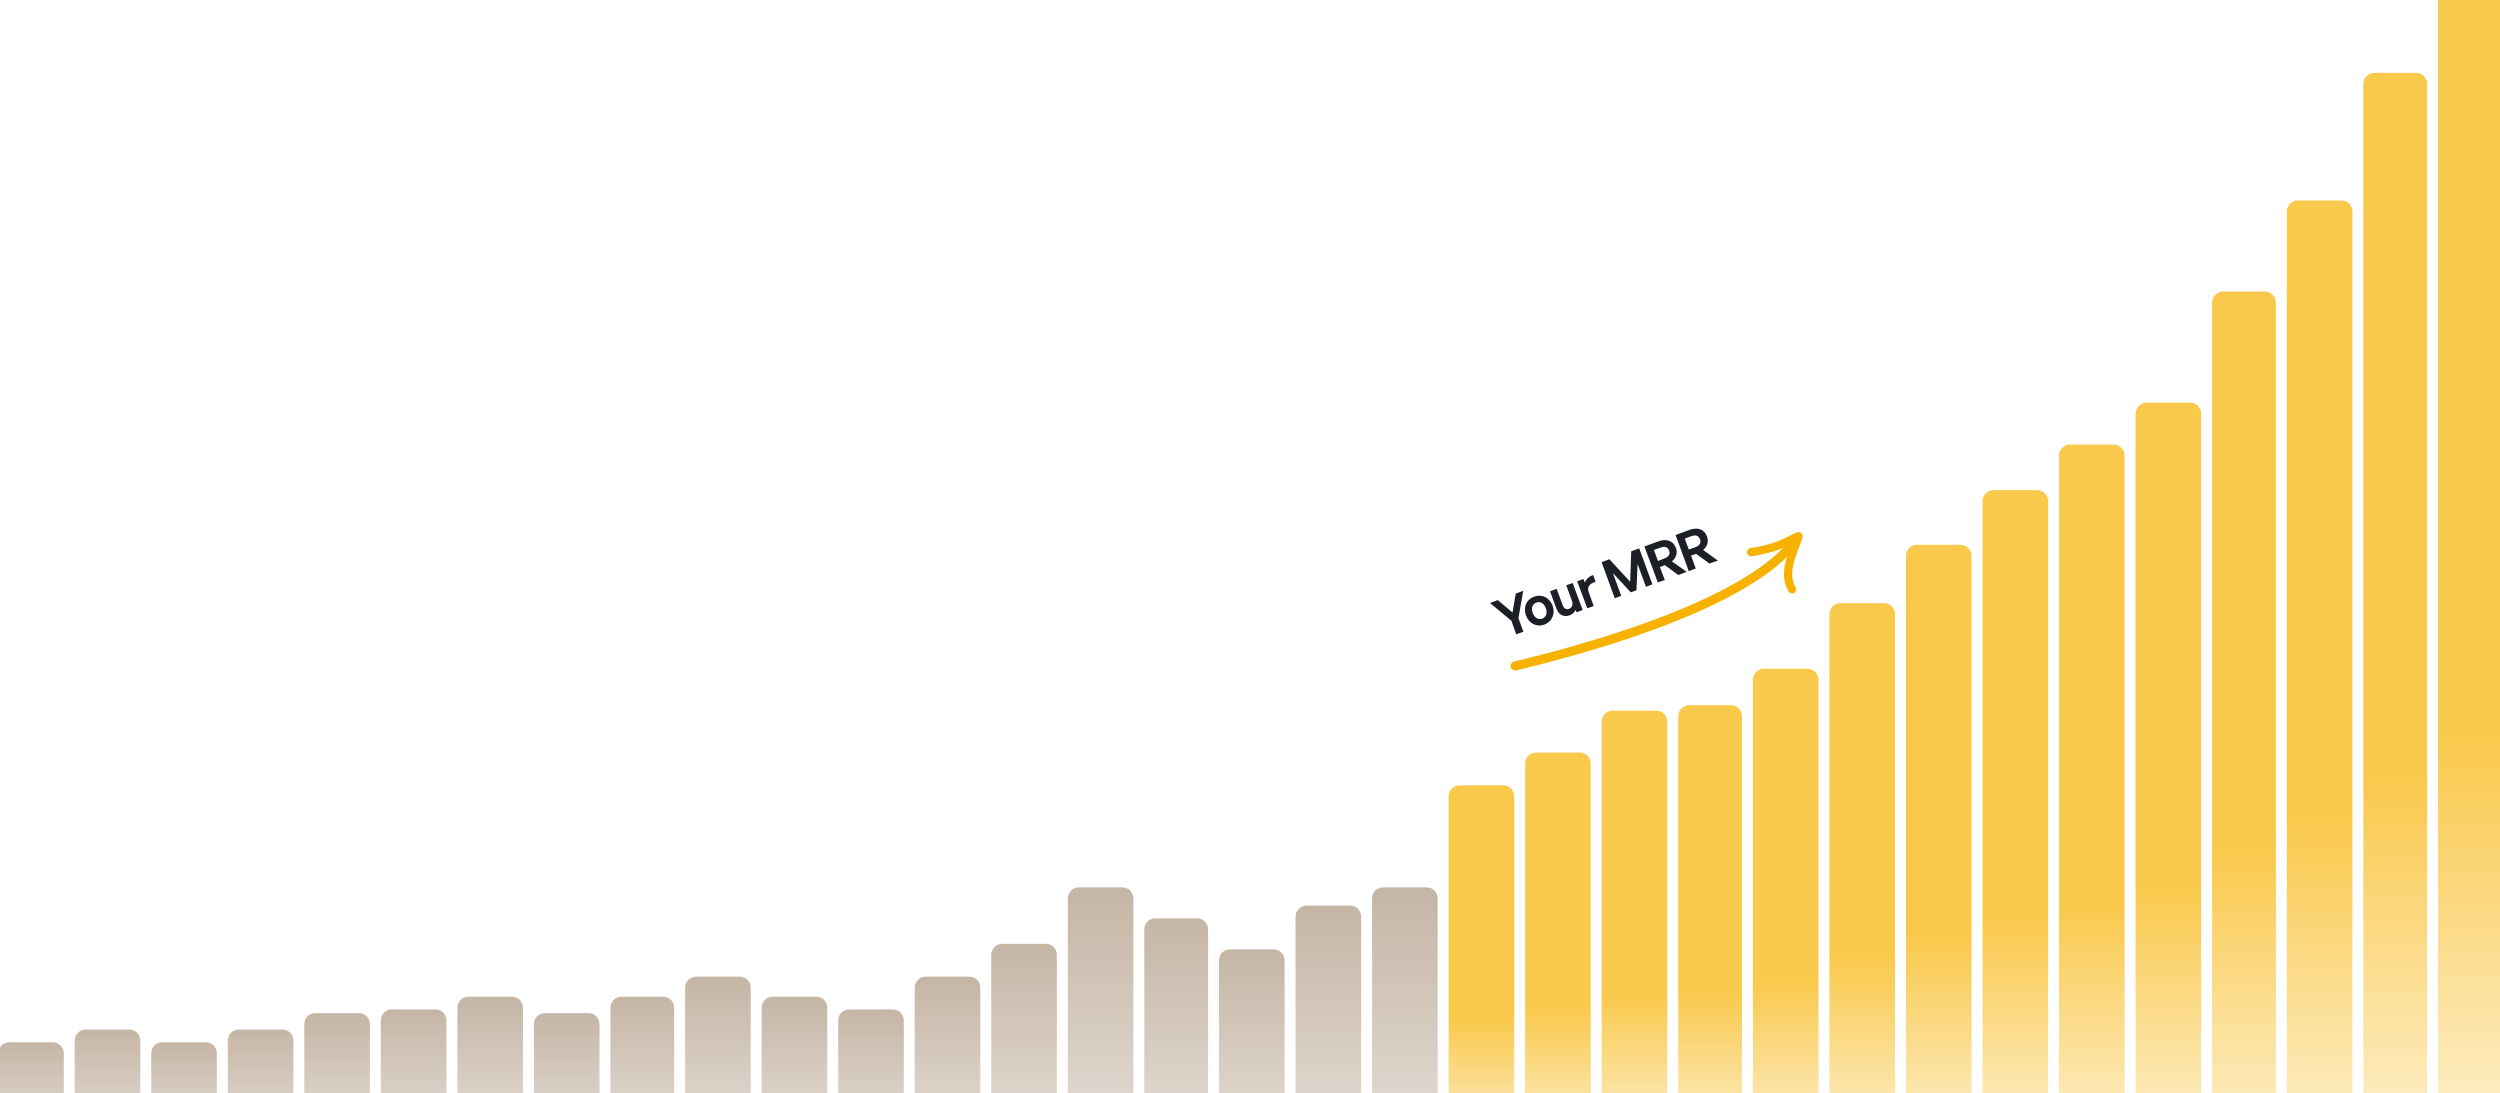<svg version="1.2" xmlns="http://www.w3.org/2000/svg" viewBox="0 0 1372 600" width="1372" height="600">
	<title>cta-graphic</title>
	<defs>
		<linearGradient id="g1" x2="1" gradientUnits="userSpaceOnUse" gradientTransform="matrix(0,71,-35,0,352.5,547)">
			<stop offset="0" stop-color="#c5b5a5" stop-opacity="1"/>
			<stop offset="1" stop-color="#c5b5a5" stop-opacity=".5"/>
		</linearGradient>
		<linearGradient id="g2" x2="1" gradientUnits="userSpaceOnUse" gradientTransform="matrix(0,82,-36,0,394,536)">
			<stop offset="0" stop-color="#c5b5a5" stop-opacity="1"/>
			<stop offset="1" stop-color="#c5b5a5" stop-opacity=".5"/>
		</linearGradient>
		<linearGradient id="g3" x2="1" gradientUnits="userSpaceOnUse" gradientTransform="matrix(0,71,-36,0,436,547)">
			<stop offset="0" stop-color="#c5b5a5" stop-opacity="1"/>
			<stop offset="1" stop-color="#c5b5a5" stop-opacity=".5"/>
		</linearGradient>
		<linearGradient id="g4" x2="1" gradientUnits="userSpaceOnUse" gradientTransform="matrix(0,64,-36,0,227,554)">
			<stop offset="0" stop-color="#c5b5a5" stop-opacity="1"/>
			<stop offset="1" stop-color="#c5b5a5" stop-opacity=".5"/>
		</linearGradient>
		<linearGradient id="g5" x2="1" gradientUnits="userSpaceOnUse" gradientTransform="matrix(0,62,-36,0,185,556)">
			<stop offset="0" stop-color="#c5b5a5" stop-opacity="1"/>
			<stop offset="1" stop-color="#c5b5a5" stop-opacity=".5"/>
		</linearGradient>
		<linearGradient id="g6" x2="1" gradientUnits="userSpaceOnUse" gradientTransform="matrix(0,53,-36,0,143,565)">
			<stop offset="0" stop-color="#c5b5a5" stop-opacity="1"/>
			<stop offset="1" stop-color="#c5b5a5" stop-opacity=".5"/>
		</linearGradient>
		<linearGradient id="g7" x2="1" gradientUnits="userSpaceOnUse" gradientTransform="matrix(0,46,-36,0,101,572)">
			<stop offset="0" stop-color="#c5b5a5" stop-opacity="1"/>
			<stop offset="1" stop-color="#c5b5a5" stop-opacity=".5"/>
		</linearGradient>
		<linearGradient id="g8" x2="1" gradientUnits="userSpaceOnUse" gradientTransform="matrix(0,53,-36,0,59,565)">
			<stop offset="0" stop-color="#c5b5a5" stop-opacity="1"/>
			<stop offset="1" stop-color="#c5b5a5" stop-opacity=".5"/>
		</linearGradient>
		<linearGradient id="g9" x2="1" gradientUnits="userSpaceOnUse" gradientTransform="matrix(0,46,-36,0,17,572)">
			<stop offset="0" stop-color="#c5b5a5" stop-opacity="1"/>
			<stop offset="1" stop-color="#c5b5a5" stop-opacity=".5"/>
		</linearGradient>
		<linearGradient id="g10" x2="1" gradientUnits="userSpaceOnUse" gradientTransform="matrix(0,71,-36,0,269,547)">
			<stop offset="0" stop-color="#c5b5a5" stop-opacity="1"/>
			<stop offset="1" stop-color="#c5b5a5" stop-opacity=".5"/>
		</linearGradient>
		<linearGradient id="g11" x2="1" gradientUnits="userSpaceOnUse" gradientTransform="matrix(0,62,-36,0,311,556)">
			<stop offset="0" stop-color="#c5b5a5" stop-opacity="1"/>
			<stop offset="1" stop-color="#c5b5a5" stop-opacity=".5"/>
		</linearGradient>
		<linearGradient id="g12" x2="1" gradientUnits="userSpaceOnUse" gradientTransform="matrix(0,64,-36,0,478,554)">
			<stop offset="0" stop-color="#c5b5a5" stop-opacity="1"/>
			<stop offset="1" stop-color="#c5b5a5" stop-opacity=".5"/>
		</linearGradient>
		<linearGradient id="g13" x2="1" gradientUnits="userSpaceOnUse" gradientTransform="matrix(0,82,-36,0,520,536)">
			<stop offset="0" stop-color="#c5b5a5" stop-opacity="1"/>
			<stop offset="1" stop-color="#c5b5a5" stop-opacity=".5"/>
		</linearGradient>
		<linearGradient id="g14" x2="1" gradientUnits="userSpaceOnUse" gradientTransform="matrix(0,100,-36,0,562,518)">
			<stop offset="0" stop-color="#c5b5a5" stop-opacity="1"/>
			<stop offset="1" stop-color="#c5b5a5" stop-opacity=".5"/>
		</linearGradient>
		<linearGradient id="g15" x2="1" gradientUnits="userSpaceOnUse" gradientTransform="matrix(0,131,-36,0,604,487)">
			<stop offset="0" stop-color="#c5b5a5" stop-opacity="1"/>
			<stop offset="1" stop-color="#c5b5a5" stop-opacity=".5"/>
		</linearGradient>
		<linearGradient id="g16" x2="1" gradientUnits="userSpaceOnUse" gradientTransform="matrix(0,114,-35,0,645.5,504)">
			<stop offset="0" stop-color="#c5b5a5" stop-opacity="1"/>
			<stop offset="1" stop-color="#c5b5a5" stop-opacity=".5"/>
		</linearGradient>
		<linearGradient id="g17" x2="1" gradientUnits="userSpaceOnUse" gradientTransform="matrix(0,97,-36,0,687,521)">
			<stop offset="0" stop-color="#c5b5a5" stop-opacity="1"/>
			<stop offset="1" stop-color="#c5b5a5" stop-opacity=".5"/>
		</linearGradient>
		<linearGradient id="g18" x2="1" gradientUnits="userSpaceOnUse" gradientTransform="matrix(0,121,-36,0,729,497)">
			<stop offset="0" stop-color="#c5b5a5" stop-opacity="1"/>
			<stop offset="1" stop-color="#c5b5a5" stop-opacity=".5"/>
		</linearGradient>
		<linearGradient id="g19" x2="1" gradientUnits="userSpaceOnUse" gradientTransform="matrix(0,131,-36,0,771,487)">
			<stop offset="0" stop-color="#c5b5a5" stop-opacity="1"/>
			<stop offset="1" stop-color="#c5b5a5" stop-opacity=".5"/>
		</linearGradient>
		<linearGradient id="g20" x2="1" gradientUnits="userSpaceOnUse" gradientTransform="matrix(0,66.2,-12.222,0,813,559.8)">
			<stop offset="0" stop-color="#f7b200" stop-opacity=".7"/>
			<stop offset="1" stop-color="#f7b200" stop-opacity=".2"/>
		</linearGradient>
		<linearGradient id="g21" x2="1" gradientUnits="userSpaceOnUse" gradientTransform="matrix(0,72.311,-12.222,0,855,553.689)">
			<stop offset="0" stop-color="#f7b200" stop-opacity=".7"/>
			<stop offset="1" stop-color="#f7b200" stop-opacity=".2"/>
		</linearGradient>
		<linearGradient id="g22" x2="1" gradientUnits="userSpaceOnUse" gradientTransform="matrix(0,80.119,-12.222,0,897,545.881)">
			<stop offset="0" stop-color="#f7b200" stop-opacity=".7"/>
			<stop offset="1" stop-color="#f7b200" stop-opacity=".2"/>
		</linearGradient>
		<linearGradient id="g23" x2="1" gradientUnits="userSpaceOnUse" gradientTransform="matrix(0,81.137,-11.882,0,938.5,544.863)">
			<stop offset="0" stop-color="#f7b200" stop-opacity=".7"/>
			<stop offset="1" stop-color="#f7b200" stop-opacity=".2"/>
		</linearGradient>
		<linearGradient id="g24" x2="1" gradientUnits="userSpaceOnUse" gradientTransform="matrix(0,87.927,-12.222,0,980,538.073)">
			<stop offset="0" stop-color="#f7b200" stop-opacity=".7"/>
			<stop offset="1" stop-color="#f7b200" stop-opacity=".2"/>
		</linearGradient>
		<linearGradient id="g25" x2="1" gradientUnits="userSpaceOnUse" gradientTransform="matrix(0,100.148,-12.221,0,1022,525.852)">
			<stop offset="0" stop-color="#f7b200" stop-opacity=".7"/>
			<stop offset="1" stop-color="#f7b200" stop-opacity=".2"/>
		</linearGradient>
		<linearGradient id="g26" x2="1" gradientUnits="userSpaceOnUse" gradientTransform="matrix(0,111.012,-12.222,0,1064,514.988)">
			<stop offset="0" stop-color="#f7b200" stop-opacity=".7"/>
			<stop offset="1" stop-color="#f7b200" stop-opacity=".2"/>
		</linearGradient>
		<linearGradient id="g27" x2="1" gradientUnits="userSpaceOnUse" gradientTransform="matrix(0,121.197,-12.222,0,1106,504.803)">
			<stop offset="0" stop-color="#f7b200" stop-opacity=".7"/>
			<stop offset="1" stop-color="#f7b200" stop-opacity=".2"/>
		</linearGradient>
		<linearGradient id="g28" x2="1" gradientUnits="userSpaceOnUse" gradientTransform="matrix(0,129.684,-12.222,0,1148,496.316)">
			<stop offset="0" stop-color="#f7b200" stop-opacity=".7"/>
			<stop offset="1" stop-color="#f7b200" stop-opacity=".2"/>
		</linearGradient>
		<linearGradient id="g29" x2="1" gradientUnits="userSpaceOnUse" gradientTransform="matrix(0,137.492,-12.222,0,1190,488.508)">
			<stop offset="0" stop-color="#f7b200" stop-opacity=".7"/>
			<stop offset="1" stop-color="#f7b200" stop-opacity=".2"/>
		</linearGradient>
		<linearGradient id="g30" x2="1" gradientUnits="userSpaceOnUse" gradientTransform="matrix(0,158.201,-11.882,0,1231.5,467.799)">
			<stop offset="0" stop-color="#f7b200" stop-opacity=".7"/>
			<stop offset="1" stop-color="#f7b200" stop-opacity=".2"/>
		</linearGradient>
		<linearGradient id="g31" x2="1" gradientUnits="userSpaceOnUse" gradientTransform="matrix(0,198.939,-11.882,0,1314.5,427.061)">
			<stop offset="0" stop-color="#f7b200" stop-opacity=".7"/>
			<stop offset="1" stop-color="#f7b200" stop-opacity=".2"/>
		</linearGradient>
		<linearGradient id="g32" x2="1" gradientUnits="userSpaceOnUse" gradientTransform="matrix(0,175.175,-12.222,0,1273,450.825)">
			<stop offset="0" stop-color="#f7b200" stop-opacity=".7"/>
			<stop offset="1" stop-color="#f7b200" stop-opacity=".2"/>
		</linearGradient>
		<linearGradient id="g33" x2="1" gradientUnits="userSpaceOnUse" gradientTransform="matrix(0,221.005,-12.221,0,1356,404.995)">
			<stop offset="0" stop-color="#f7b200" stop-opacity=".7"/>
			<stop offset="1" stop-color="#f7b200" stop-opacity=".2"/>
		</linearGradient>
	</defs>
	<style>
		.s0 { fill: url(#g1) } 
		.s1 { fill: url(#g2) } 
		.s2 { fill: url(#g3) } 
		.s3 { fill: url(#g4) } 
		.s4 { fill: url(#g5) } 
		.s5 { fill: url(#g6) } 
		.s6 { fill: url(#g7) } 
		.s7 { fill: url(#g8) } 
		.s8 { fill: url(#g9) } 
		.s9 { fill: url(#g10) } 
		.s10 { fill: url(#g11) } 
		.s11 { fill: url(#g12) } 
		.s12 { fill: url(#g13) } 
		.s13 { fill: url(#g14) } 
		.s14 { fill: url(#g15) } 
		.s15 { fill: url(#g16) } 
		.s16 { fill: url(#g17) } 
		.s17 { fill: url(#g18) } 
		.s18 { fill: url(#g19) } 
		.s19 { fill: url(#g20) } 
		.s20 { fill: url(#g21) } 
		.s21 { fill: url(#g22) } 
		.s22 { fill: url(#g23) } 
		.s23 { fill: url(#g24) } 
		.s24 { fill: url(#g25) } 
		.s25 { fill: url(#g26) } 
		.s26 { fill: url(#g27) } 
		.s27 { fill: url(#g28) } 
		.s28 { fill: url(#g29) } 
		.s29 { fill: url(#g30) } 
		.s30 { fill: url(#g31) } 
		.s31 { fill: url(#g32) } 
		.s32 { fill: url(#g33) } 
		.s33 { fill: #1d1f27 } 
		.s34 { fill: none;stroke: #1d1f27 } 
		.s35 { fill: #f7b200;stroke: #f7b200;stroke-width: 1.2 } 
		.s36 { fill: none;stroke: #f7b200;stroke-linecap: round;stroke-linejoin: round;stroke-width: 5 } 
	</style>
	<path fill-rule="evenodd" class="s0" d="m341 547h23c3.3 0 6 2.7 6 6v59c0 3.3-2.7 6-6 6h-23c-3.3 0-6-2.7-6-6v-59c0-3.3 2.7-6 6-6z"/>
	<path fill-rule="evenodd" class="s1" d="m382 536h24c3.3 0 6 2.7 6 6v70c0 3.3-2.7 6-6 6h-24c-3.3 0-6-2.7-6-6v-70c0-3.3 2.7-6 6-6z"/>
	<path fill-rule="evenodd" class="s2" d="m424 547h24c3.3 0 6 2.7 6 6v59c0 3.3-2.7 6-6 6h-24c-3.3 0-6-2.7-6-6v-59c0-3.3 2.7-6 6-6z"/>
	<path fill-rule="evenodd" class="s3" d="m215 554h24c3.3 0 6 2.7 6 6v52c0 3.3-2.7 6-6 6h-24c-3.3 0-6-2.7-6-6v-52c0-3.3 2.7-6 6-6z"/>
	<path fill-rule="evenodd" class="s4" d="m173 556h24c3.3 0 6 2.7 6 6v50c0 3.3-2.7 6-6 6h-24c-3.3 0-6-2.7-6-6v-50c0-3.3 2.7-6 6-6z"/>
	<path fill-rule="evenodd" class="s5" d="m131 565h24c3.3 0 6 2.7 6 6v41c0 3.3-2.7 6-6 6h-24c-3.3 0-6-2.7-6-6v-41c0-3.3 2.7-6 6-6z"/>
	<path fill-rule="evenodd" class="s6" d="m89 572h24c3.3 0 6 2.7 6 6v34c0 3.3-2.7 6-6 6h-24c-3.3 0-6-2.7-6-6v-34c0-3.3 2.7-6 6-6z"/>
	<path fill-rule="evenodd" class="s7" d="m47 565h24c3.3 0 6 2.7 6 6v41c0 3.3-2.7 6-6 6h-24c-3.3 0-6-2.7-6-6v-41c0-3.3 2.7-6 6-6z"/>
	<path fill-rule="evenodd" class="s8" d="m5 572h24c3.3 0 6 2.7 6 6v34c0 3.3-2.7 6-6 6h-24c-3.3 0-6-2.7-6-6v-34c0-3.3 2.7-6 6-6z"/>
	<path fill-rule="evenodd" class="s9" d="m257 547h24c3.3 0 6 2.7 6 6v59c0 3.3-2.7 6-6 6h-24c-3.3 0-6-2.7-6-6v-59c0-3.3 2.7-6 6-6z"/>
	<path fill-rule="evenodd" class="s10" d="m299 556h24c3.3 0 6 2.7 6 6v50c0 3.3-2.7 6-6 6h-24c-3.3 0-6-2.7-6-6v-50c0-3.3 2.7-6 6-6z"/>
	<path fill-rule="evenodd" class="s11" d="m466 554h24c3.3 0 6 2.7 6 6v52c0 3.3-2.7 6-6 6h-24c-3.3 0-6-2.7-6-6v-52c0-3.3 2.7-6 6-6z"/>
	<path fill-rule="evenodd" class="s12" d="m508 536h24c3.3 0 6 2.7 6 6v70c0 3.3-2.7 6-6 6h-24c-3.3 0-6-2.7-6-6v-70c0-3.3 2.7-6 6-6z"/>
	<path fill-rule="evenodd" class="s13" d="m550 518h24c3.3 0 6 2.7 6 6v88c0 3.3-2.7 6-6 6h-24c-3.3 0-6-2.7-6-6v-88c0-3.3 2.7-6 6-6z"/>
	<path fill-rule="evenodd" class="s14" d="m592 487h24c3.3 0 6 2.7 6 6v119c0 3.3-2.7 6-6 6h-24c-3.3 0-6-2.7-6-6v-119c0-3.3 2.7-6 6-6z"/>
	<path fill-rule="evenodd" class="s15" d="m634 504h23c3.3 0 6 2.7 6 6v102c0 3.3-2.7 6-6 6h-23c-3.3 0-6-2.7-6-6v-102c0-3.3 2.7-6 6-6z"/>
	<path fill-rule="evenodd" class="s16" d="m675 521h24c3.3 0 6 2.7 6 6v85c0 3.3-2.7 6-6 6h-24c-3.3 0-6-2.7-6-6v-85c0-3.3 2.7-6 6-6z"/>
	<path fill-rule="evenodd" class="s17" d="m717 497h24c3.3 0 6 2.7 6 6v109c0 3.3-2.7 6-6 6h-24c-3.3 0-6-2.7-6-6v-109c0-3.3 2.7-6 6-6z"/>
	<path fill-rule="evenodd" class="s18" d="m759 487h24c3.3 0 6 2.7 6 6v119c0 3.3-2.7 6-6 6h-24c-3.3 0-6-2.7-6-6v-119c0-3.3 2.7-6 6-6z"/>
	<path fill-rule="evenodd" class="s19" d="m801 431h24c3.3 0 6 2.7 6 6v183c0 3.3-2.7 6-6 6h-24c-3.3 0-6-2.7-6-6v-183c0-3.3 2.7-6 6-6z"/>
	<path fill-rule="evenodd" class="s20" d="m843 413h24c3.3 0 6 2.7 6 6v201c0 3.3-2.7 6-6 6h-24c-3.3 0-6-2.7-6-6v-201c0-3.3 2.7-6 6-6z"/>
	<path fill-rule="evenodd" class="s21" d="m885 390h24c3.3 0 6 2.7 6 6v224c0 3.3-2.7 6-6 6h-24c-3.3 0-6-2.7-6-6v-224c0-3.3 2.7-6 6-6z"/>
	<path fill-rule="evenodd" class="s22" d="m927 387h23c3.3 0 6 2.7 6 6v227c0 3.3-2.7 6-6 6h-23c-3.3 0-6-2.7-6-6v-227c0-3.3 2.7-6 6-6z"/>
	<path fill-rule="evenodd" class="s23" d="m968 367h24c3.3 0 6 2.7 6 6v247c0 3.3-2.7 6-6 6h-24c-3.3 0-6-2.7-6-6v-247c0-3.3 2.7-6 6-6z"/>
	<path fill-rule="evenodd" class="s24" d="m1010 331h24c3.3 0 6 2.7 6 6v283c0 3.3-2.7 6-6 6h-24c-3.3 0-6-2.7-6-6v-283c0-3.3 2.7-6 6-6z"/>
	<path fill-rule="evenodd" class="s25" d="m1052 299h24c3.3 0 6 2.7 6 6v315c0 3.3-2.7 6-6 6h-24c-3.3 0-6-2.7-6-6v-315c0-3.3 2.7-6 6-6z"/>
	<path fill-rule="evenodd" class="s26" d="m1094 269h24c3.3 0 6 2.7 6 6v345c0 3.3-2.7 6-6 6h-24c-3.3 0-6-2.7-6-6v-345c0-3.3 2.7-6 6-6z"/>
	<path fill-rule="evenodd" class="s27" d="m1136 244h24c3.3 0 6 2.7 6 6v370c0 3.3-2.7 6-6 6h-24c-3.3 0-6-2.7-6-6v-370c0-3.3 2.7-6 6-6z"/>
	<path fill-rule="evenodd" class="s28" d="m1178 221h24c3.3 0 6 2.7 6 6v393c0 3.3-2.7 6-6 6h-24c-3.3 0-6-2.7-6-6v-393c0-3.3 2.7-6 6-6z"/>
	<path fill-rule="evenodd" class="s29" d="m1220 160h23c3.3 0 6 2.7 6 6v454c0 3.3-2.7 6-6 6h-23c-3.3 0-6-2.7-6-6v-454c0-3.3 2.7-6 6-6z"/>
	<path fill-rule="evenodd" class="s30" d="m1303 40h23c3.3 0 6 2.7 6 6v574c0 3.3-2.7 6-6 6h-23c-3.3 0-6-2.7-6-6v-574c0-3.3 2.7-6 6-6z"/>
	<path fill-rule="evenodd" class="s31" d="m1261 110h24c3.3 0 6 2.7 6 6v504c0 3.3-2.7 6-6 6h-24c-3.3 0-6-2.7-6-6v-504c0-3.3 2.7-6 6-6z"/>
	<path fill-rule="evenodd" class="s32" d="m1344-25h24c3.3 0 6 2.7 6 6v639c0 3.3-2.7 6-6 6h-24c-3.3 0-6-2.7-6-6v-639c0-3.3 2.7-6 6-6z"/>
	<path class="s33" d="m832.8 339.3l2.6 7.1-3 1.1-2.5-7.1-11.2-9.3 3.2-1.2 8.5 7.2 1.9-11 3-1.1z"/>
	<path class="s33" d="m847.4 342.3c-4 1.5-8-0.6-9.5-4.7-1.5-4.1 0.2-8.3 4.2-9.7 3.9-1.5 8 0.5 9.5 4.7 1.5 4.1-0.3 8.3-4.2 9.7zm-0.9-2.3c2.3-0.9 3.5-3.4 2.3-6.4-1.1-3.1-3.6-4.2-5.8-3.4-2.3 0.9-3.5 3.3-2.3 6.4 1.1 3 3.5 4.2 5.8 3.4z"/>
	<path class="s33" d="m863.2 329.7l-3-8.2 2.6-0.9 5.1 13.9-2.4 0.9-0.9-2.2c-0.2 1.7-1.4 3.3-3.3 4-2.8 1-5.4 0.1-6.7-3.5l-3.3-8.9 2.7-1 3.1 8.4c0.9 2.4 2.4 3 4.2 2.4 1.8-0.7 2.7-2.7 1.9-4.9z"/>
	<path class="s33" d="m871.4 325.1l2.6 7.2-2.6 0.9-5.2-13.9 2.5-0.9 1.1 2.9c0.3-2.2 1.9-4.2 4.2-5.1l1 2.8c-3 0.9-4.7 3.1-3.6 6.1z"/>
	<path class="s33" d="m895.1 324.5l-11.3-12.2 5.3 14.4-2.6 1-6.9-18.9 3.5-1.3 12 13 0.6-17.6 3.6-1.3 6.9 18.8-2.6 1-5.3-14.4-0.7 16.6z"/>
	<path class="s33" d="m913 318l-2.9 1-7-18.8 7.1-2.6c4.3-1.6 7.7-0.4 9.1 3.3 1 2.7 0 5.4-2.6 7.2l7.9 5.6-3.5 1.3-7.3-5.4-3.5 1.3zm-6-16.5l2.6 7 3.9-1.5c2.7-1 3.8-2.7 3-5-0.9-2.3-2.8-2.9-5.5-1.9z"/>
	<path class="s33" d="m930 311.7l-2.9 1.1-6.9-18.9 7.1-2.6c4.3-1.6 7.7-0.4 9.1 3.4 0.9 2.7 0 5.4-2.6 7.1l7.9 5.7-3.5 1.2-7.3-5.3-3.5 1.2zm-6-16.4l2.5 6.9 4-1.4c2.7-1 3.8-2.8 2.9-5.1-0.8-2.2-2.8-2.9-5.4-1.9z"/>
	<path class="s34" d="m832.8 339.3l2.6 7.1-3 1.1-2.5-7.1-11.2-9.3 3.2-1.2 8.5 7.2 1.9-11 3-1.1z"/>
	<path class="s34" d="m847.4 342.3c-4 1.5-8-0.6-9.5-4.7-1.5-4.1 0.2-8.3 4.2-9.7 3.9-1.5 8 0.5 9.5 4.7 1.5 4.1-0.3 8.3-4.2 9.7zm-0.9-2.3c2.3-0.9 3.5-3.4 2.3-6.4-1.1-3.1-3.6-4.2-5.8-3.4-2.3 0.9-3.5 3.3-2.3 6.4 1.1 3 3.5 4.2 5.8 3.4z"/>
	<path class="s34" d="m863.2 329.7l-3-8.2 2.6-0.9 5.1 13.9-2.4 0.9-0.9-2.2c-0.2 1.7-1.4 3.3-3.3 4-2.8 1-5.4 0.1-6.7-3.5l-3.3-8.9 2.7-1 3.1 8.4c0.9 2.4 2.4 3 4.2 2.4 1.8-0.7 2.7-2.7 1.9-4.9z"/>
	<path class="s34" d="m871.4 325.1l2.6 7.2-2.6 0.9-5.2-13.9 2.5-0.9 1.1 2.9c0.3-2.2 1.9-4.2 4.2-5.1l1 2.8c-3 0.9-4.7 3.1-3.6 6.1z"/>
	<path class="s34" d="m895.1 324.5l-11.3-12.2 5.3 14.4-2.6 1-6.9-18.9 3.5-1.3 12 13 0.6-17.6 3.6-1.3 6.9 18.8-2.6 1-5.3-14.4-0.7 16.6z"/>
	<path class="s34" d="m913 318l-2.9 1-7-18.8 7.1-2.6c4.3-1.6 7.7-0.4 9.1 3.3 1 2.7 0 5.4-2.6 7.2l7.9 5.6-3.5 1.3-7.3-5.4-3.5 1.3zm-6-16.5l2.6 7 3.9-1.5c2.7-1 3.8-2.7 3-5-0.9-2.3-2.8-2.9-5.5-1.9z"/>
	<path class="s34" d="m930 311.7l-2.9 1.1-6.9-18.9 7.1-2.6c4.3-1.6 7.7-0.4 9.1 3.4 0.9 2.7 0 5.4-2.6 7.1l7.9 5.7-3.5 1.2-7.3-5.3-3.5 1.2zm-6-16.4l2.5 6.9 4-1.4c2.7-1 3.8-2.8 2.9-5.1-0.8-2.2-2.8-2.9-5.4-1.9z"/>
	<path class="s35" d="m960.6 301.4c-0.8 0.2-1.4 1-1.3 1.9l0.1 0.1c0.2 0.8 1 1.4 1.8 1.3 6.7-1 13-2.7 19.1-5.4l1.3-0.6c0.1-0.1 1.4-0.7 2.6-1.3-1.3 3.5-2.8 7.3-3.7 11.1l-0.2 0.9-0.2 0.9c-0.8 4.6-0.7 9.2 1.7 13.5l0.3 0.5 0.1 0.1c0.5 0.7 1.4 0.9 2.2 0.5 0.7-0.5 1-1.4 0.6-2.1l-0.1-0.2c-2.2-3.7-2.3-7.7-1.5-11.7l0.1-0.8c1-4.6 3-9.1 4.5-13.3h-0.1q0.1-0.3 0.4-0.9c0.1-0.3 0.3-0.8 0.3-1.1 0.2-0.7 0-1.3-0.3-1.6-0.2-0.2-0.5-0.5-1-0.6q0 0 0 0 0 0 0 0c-0.2 0-0.5 0-0.9 0.1l-0.2 0.1c-0.5 0.2-2 0.9-3.3 1.5-1.3 0.7-2.6 1.3-2.7 1.4l-1.2 0.6c-5.9 2.6-11.8 4.2-18.3 5.1z"/>
	<path class="s36" d="m983.5 299c-31 37-129.5 61-152 66.5"/>
	<g>
	</g>
</svg>
